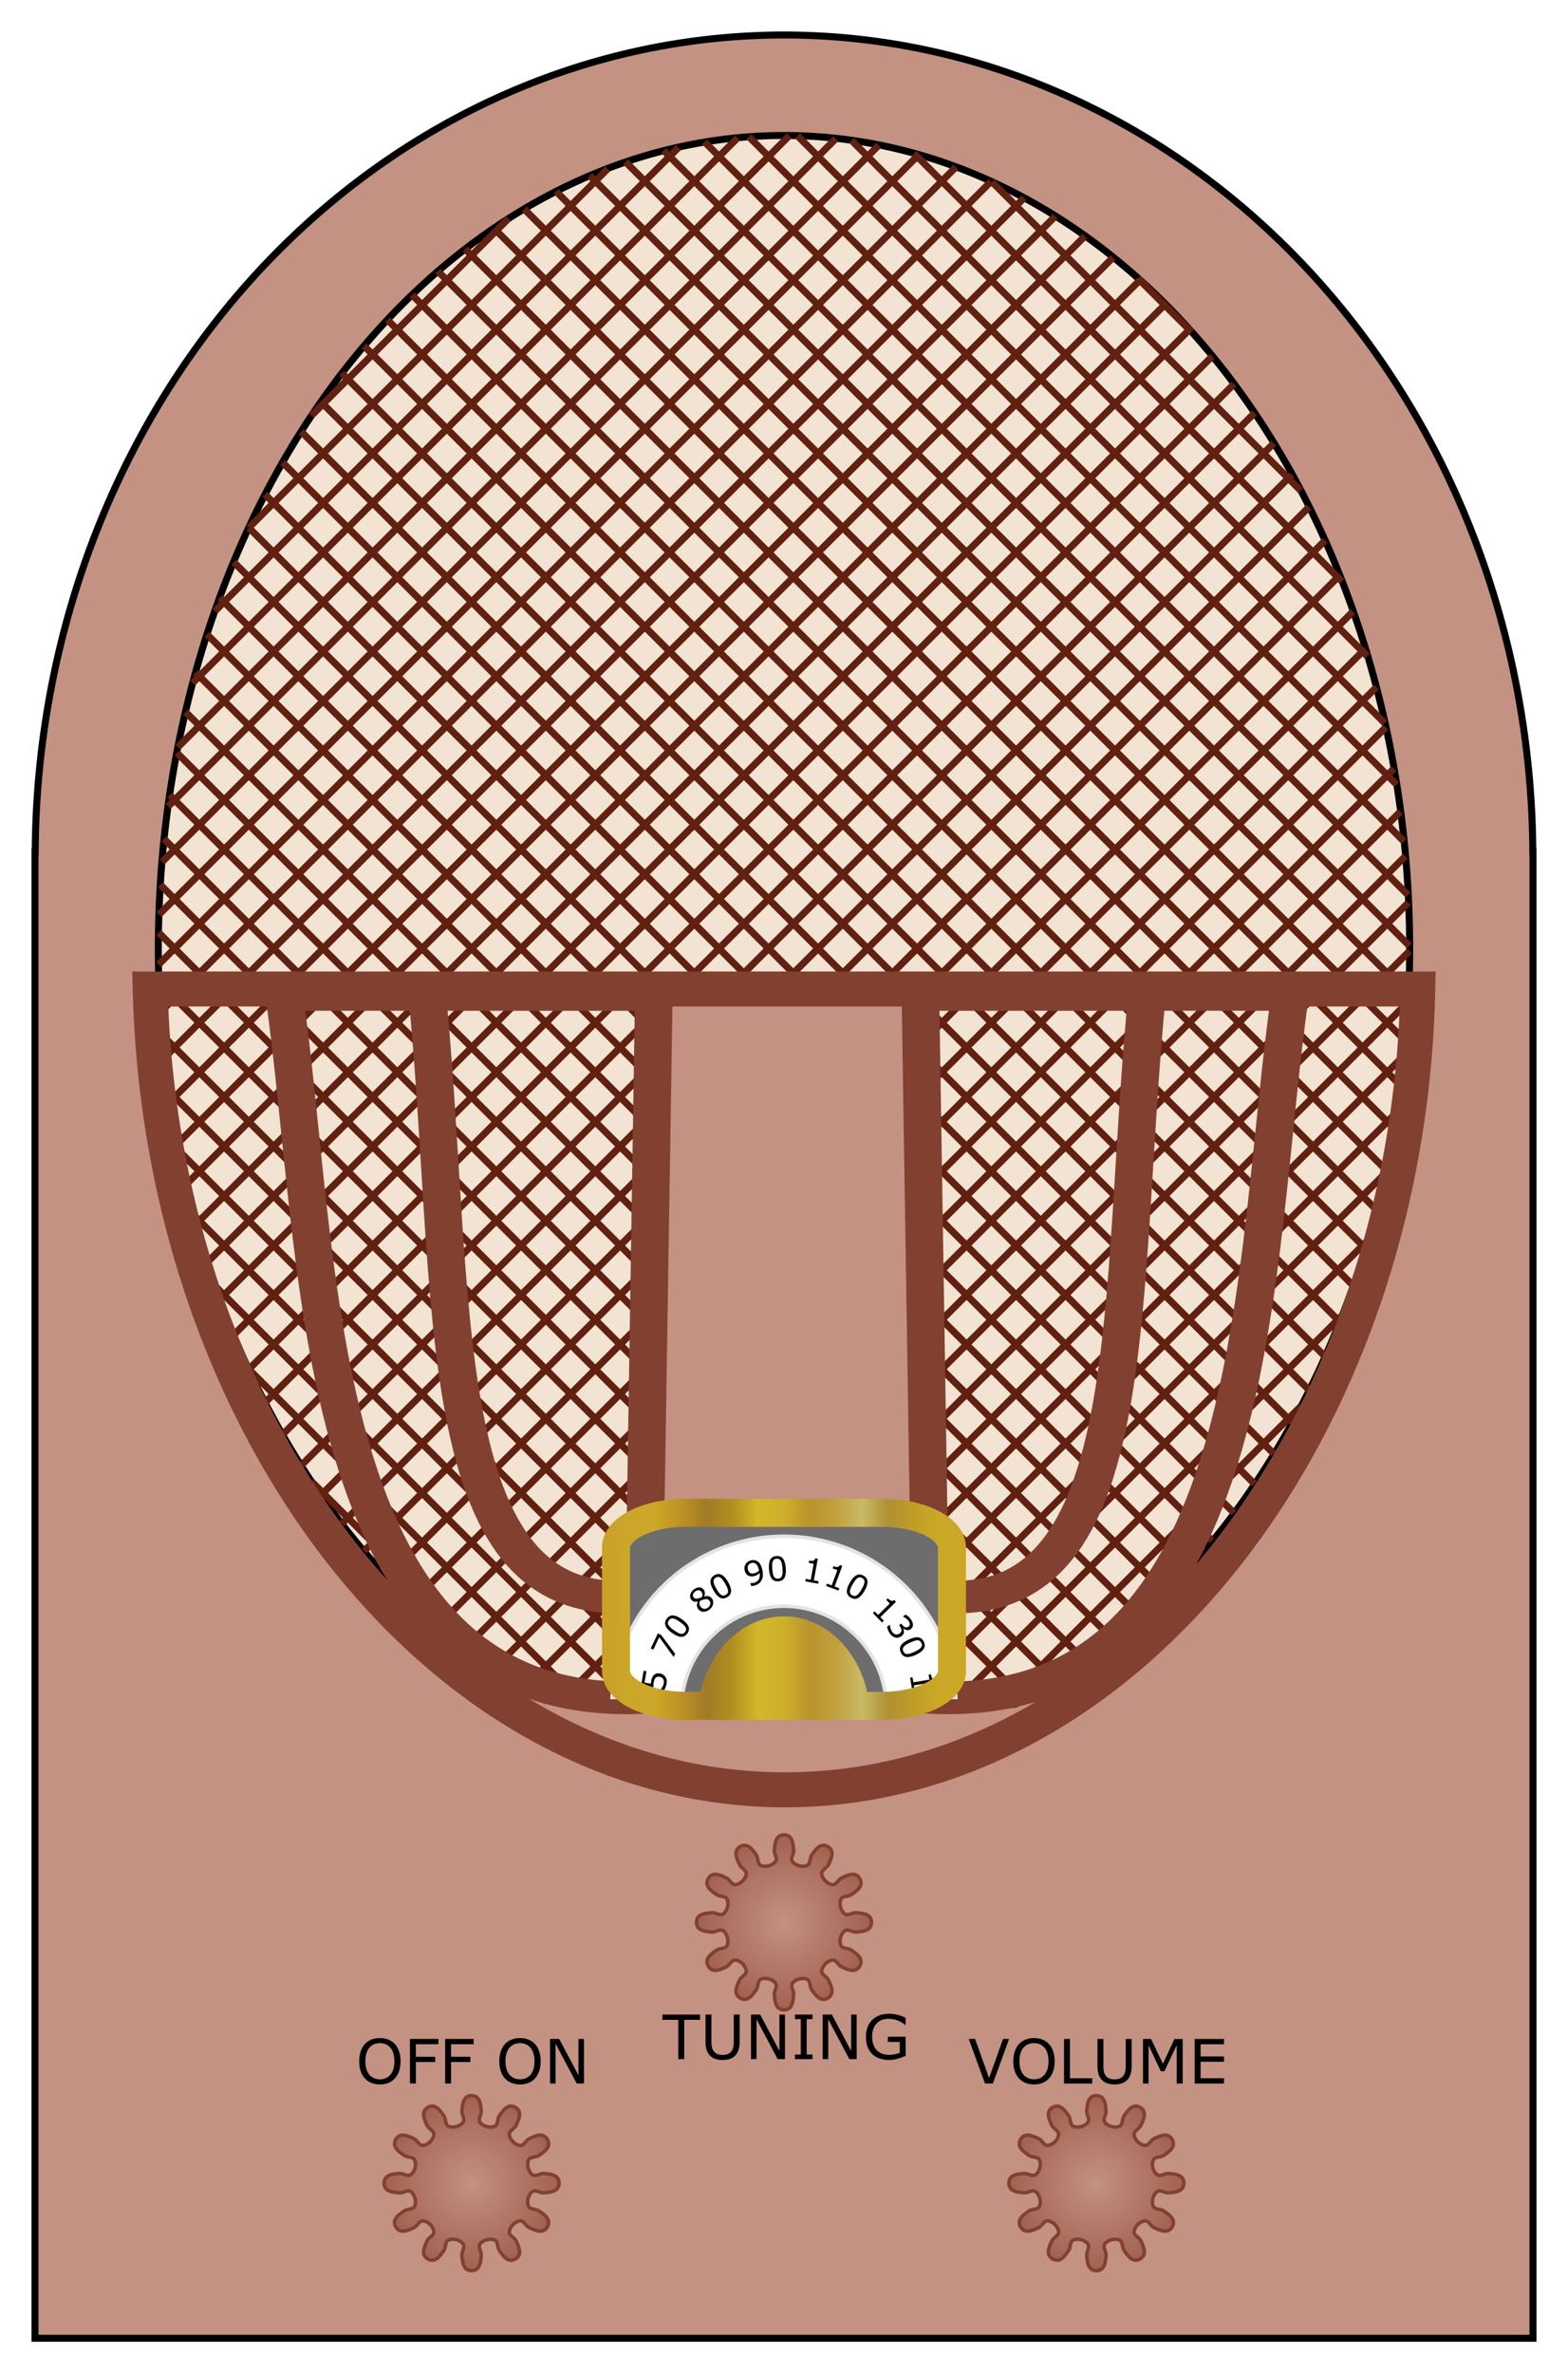 <?xml version="1.0" encoding="UTF-8"?>
<svg version="1.1" viewBox="0 0 448 678" xmlns="http://www.w3.org/2000/svg" xmlns:xlink="http://www.w3.org/1999/xlink">
<defs>
<filter id="h" x="0" y="0" width="1" height="1" color-interpolation-filters="sRGB">
<feMorphology operator="dilate" radius="19.623 1.077" result="result12"/>
<feTurbulence baseFrequency="0 0.065" radius="2.6 0.5" result="result1" seed="25"/>
<feComposite in="result12" in2="result1" operator="in"/>
<feColorMatrix result="result5" values="1 0 0 0 0.1 0 1 0 0 0.1 0 0 1 0 0.1 0 0 0 1 0 "/>
<feColorMatrix result="result8" values="1.5 0 0 0 0 0 1.5 0 0 0 0 0 1.5 0 0 0 0 0 1 0 "/>
<feMerge result="result6">
<feMergeNode in="result8"/>
</feMerge>
<feTurbulence baseFrequency="0 0.092" radius="0.7" result="result9"/>
<feComposite in="result12" in2="result9" operator="in"/>
<feColorMatrix values="1 0 0 0 0 0 1 0 0 0 0 0 1 0 0 0 0 0 1 -0.1 "/>
<feColorMatrix result="result5" values="0.8 0 0 0 0 0 0.8 0 0 0 0 0 0.8 0 0 0 0 0 1.5 0 "/>
<feMerge result="result9">
<feMergeNode in="result5"/>
<feMergeNode in="result6"/>
</feMerge>
<feTurbulence baseFrequency="0.004 0.017" numOctaves="10" result="result11" type="fractalNoise"/>
<feDisplacementMap in="result9" in2="result11" result="result10" scale="87.266"/>
<feMerge result="result7">
<feMergeNode in="SourceGraphic"/>
<feMergeNode in="result10"/>
</feMerge>
<feComposite in2="SourceAlpha" operator="in" result="result13"/>
</filter>
<filter id="f" x="0" y="0" width="1" height="1" color-interpolation-filters="sRGB">
<feTurbulence baseFrequency="1" numOctaves="3" result="result0" type="fractalNoise"/>
<feColorMatrix result="result4" type="saturate" values="0"/>
<feComposite in="SourceGraphic" in2="result4" k1="1.25" k2="0.5" k3="0.5" operator="arithmetic" result="result2"/>
<feBlend in="result2" in2="SourceGraphic" result="result5"/>
<feComposite in="result5" in2="SourceGraphic" operator="in" result="result3"/>
</filter>
<filter id="g" x="0" y="0" width="1" height="1" color-interpolation-filters="sRGB">
<feMorphology operator="dilate" radius="19.623 1.077" result="result12"/>
<feTurbulence baseFrequency="0 0.124" radius="2.6 0.5" result="result1" seed="25"/>
<feComposite in="result12" in2="result1" operator="in"/>
<feColorMatrix result="result5" values="1 0 0 0 0.1 0 1 0 0 0.1 0 0 1 0 0.1 0 0 0 1 0 "/>
<feColorMatrix result="result8" values="1.5 0 0 0 0 0 1.5 0 0 0 0 0 1.5 0 0 0 0 0 1 0 "/>
<feMerge result="result6">
<feMergeNode in="result8"/>
</feMerge>
<feTurbulence baseFrequency="0 0.092" radius="0.7" result="result9"/>
<feComposite in="result12" in2="result9" operator="in"/>
<feColorMatrix values="1 0 0 0 0 0 1 0 0 0 0 0 1 0 0 0 0 0 1 -0.1 "/>
<feColorMatrix result="result5" values="0.8 0 0 0 0 0 0.8 0 0 0 0 0 0.8 0 0 0 0 0 1.5 0 "/>
<feMerge result="result9">
<feMergeNode in="result5"/>
<feMergeNode in="result6"/>
</feMerge>
<feTurbulence baseFrequency="0.004 0.017" numOctaves="10" result="result11" type="fractalNoise"/>
<feDisplacementMap in="result9" in2="result11" result="result10" scale="87.266"/>
<feMerge result="result7">
<feMergeNode in="SourceGraphic"/>
<feMergeNode in="result10"/>
</feMerge>
<feComposite in2="SourceAlpha" operator="in" result="result13"/>
</filter>
<linearGradient id="a">
<stop stop-color="#c39282" offset="0"/>
<stop stop-color="#a26151" offset="1"/>
</linearGradient>
<radialGradient id="d" cx="0" cy="0" r="33.926" gradientTransform="matrix(.737 0 0 .737 372.05 736.36)" gradientUnits="userSpaceOnUse" xlink:href="#a"/>
<radialGradient id="b" cx="0" cy="0" r="33.926" gradientUnits="userSpaceOnUse" xlink:href="#a"/>
<radialGradient id="c" cx="0" cy="0" r="33.926" gradientTransform="matrix(.737 0 0 .737 461.3 810.86)" gradientUnits="userSpaceOnUse" xlink:href="#a"/>
<linearGradient id="e" x1="322.15" x2="426.13" y1="722.1" y2="722.1" gradientTransform="matrix(1 0 0 .553 -5e-6 374.23)" gradientUnits="userSpaceOnUse">
<stop stop-color="#c9a127" offset="0"/>
<stop stop-color="#cba629" offset=".071"/>
<stop stop-color="#cca829" offset=".143"/>
<stop stop-color="#be9324" offset=".214"/>
<stop stop-color="#a17b26" offset=".286"/>
<stop stop-color="#b08f1f" offset=".357"/>
<stop stop-color="#d2b828" offset=".429"/>
<stop stop-color="#cfae2c" offset=".5"/>
<stop stop-color="#ba942b" offset=".571"/>
<stop stop-color="#c0a03e" offset=".643"/>
<stop stop-color="#caba65" offset=".714"/>
<stop stop-color="#b09033" offset=".786"/>
<stop stop-color="#bf9e27" offset=".857"/>
<stop stop-color="#cba927" offset=".929"/>
<stop stop-color="#cca627" offset="1"/>
</linearGradient>
</defs>
<g transform="translate(-148.05 -187.18)">
<path transform="matrix(0 -1 1 0 -280.53 900.32)" d="m703.14 652.58a234.79 214 0 0 0-233.38-213.94v-0.064h-1.405-423.21v428h423.21 1.405v-0.045a234.79 214 0 0 0 233.38-213.96z" fill="#c39282" filter="url(#h)" stroke="#000" stroke-width="2"/>
<path d="m550.81 458.18a178.76 232.29 0 0 1-178.76 232.29 178.76 232.29 0 0 1-178.76-232.29 178.76 232.29 0 0 1 178.76-232.29 178.76 232.29 0 0 1 178.76 232.29z" fill="#f3e3d3" filter="url(#f)" stroke="#000" stroke-width="2"/>
<path d="m293.34 249.6-56.334 56.334m-17.86 32.003 102.53-102.53m20.223-6.08-132.43 132.43m-6.407 20.55 155.72-155.72m14.772-0.63-174.68 174.68m-2.795 16.937 190.78-190.78m12.249 1.893-204.76 204.76m-0.859 15.001 217-217m10.651 3.491-227.78 227.78m0.489 13.653 237.32-237.32m9.479 4.663-245.76 245.76m1.612 12.53 253.06-253.06m8.433 5.709-259.41 259.41m2.487 11.655 264.96-264.96m7.667 6.476-269.76 269.76m3.215 10.927 273.86-273.86m6.836 7.306-277.03 277.03m4.008 10.134 279.55-279.55m6.218 7.925-281.45 281.45m4.614 9.528 282.75-282.75m5.473 8.669-283.2 283.2m5.35 8.792 283.03-283.03m4.89 9.252-282.28 282.28m5.935 8.207 280.92-280.92m4.145 9.997-278.7 278.7m6.699 7.443 275.84-275.84m3.511 10.632-272.33 272.33m7.352 6.79 268.15-268.15m2.693 11.449-263.02 263.02m8.235 5.907 257.08-257.08m1.87 12.272-250.3 250.3m9.104 5.038 242.6-242.6m0.897 13.245-233.88 233.88m10.209 3.933 223.99-223.99m-0.371 14.514-212.73 212.73m11.697 2.445 199.87-199.87m-2.133 16.275-185.06 185.06m13.886 0.256 167.8-167.8m-4.96 19.102-147.39 147.39m17.838-3.696 122.28-122.28m-11.772 25.914-88.212 88.212m41.672-27.53 15.362-15.362m-251.5-23.824 56.334 56.334m28.333 14.191-102.53-102.53m-9.681-23.823 132.43 132.43m16.878 2.736-155.72-155.72m-4.192-18.334 174.68 174.68m13.305-0.837-190.78-190.78m-1.73-15.872 204.76 204.76m11.381-2.761-217-217m-0.133-14.275 227.78 227.78m10.025-4.118-237.32-237.32m1.036-13.107 245.76 245.76m8.914-5.228-253.06-253.06m2.081-12.061 259.41 259.41m8.034-6.108-264.96-264.96m2.863-11.279 269.76 269.76m7.312-6.83-273.86-273.86m3.664-10.478 277.03 277.03m6.522-7.62-279.55-279.55m4.315-9.827 281.45 281.45m5.909-8.233-282.75-282.75m5.019-9.123 283.2 283.2m5.182-8.96-283.03-283.03m5.642-8.501 282.28 282.28m4.575-9.568-280.92-280.92m6.363-7.779 278.7 278.7m3.834-10.308-275.84-275.84m7.019-7.123 272.33 272.33m3.171-10.971-268.15-268.15m7.818-6.324 263.02 263.02m2.289-11.853-257.08-257.08m8.646-5.496 250.3 250.3m1.41-12.732-242.6-242.6m9.62-4.522 233.88 233.88m0.317-13.825-223.99-223.99m10.891-3.252 212.73 212.73m-1.164-15.306-199.87-199.87m12.672-1.47 185.06 185.06m-3.375-17.517-167.8-167.8m15.449 1.307 147.39 147.39m-7.274-21.416-122.28-122.28m22.297 8.155 88.212 88.212m-31.179-45.321-15.362-15.362" fill="none" stroke="#612010" stroke-width="2"/>
<path transform="matrix(0 -1.029 1.029 0 -364.25 611.32)" d="m-79.484 702.53c0.922-7.348 3.616-19.65 5.913-27 2.266-7.253 12.367-29.877 13.039-29.205 0.153 0.153-0.36 3.862-1.14 8.242-0.78 4.38-1.434 12.126-1.454 17.213l-0.035 9.25 4.25 0.023c2.337 0.013 42.5 0.678 89.25 1.479s90.287 1.465 96.75 1.477l11.75 0.021v32.928 32.928l-5.25 0.534c-2.888 0.294-45.075 1.013-93.75 1.599-48.675 0.585-91.825 1.322-95.89 1.636l-7.39 0.572 0.62 12.652c0.341 6.958 0.919 13.956 1.285 15.55 2.43 10.596-9.001-13.722-13.114-27.899-4.501-15.513-6.592-38.001-4.835-52z" fill="#c39282" filter="url(#g)"/>
<g transform="translate(-638.09 -132.52)">
<g transform="translate(-199.97 34.338)">
<g transform="translate(0 -.455)" fill="none" stroke="#824130" stroke-width="10.744">
<g transform="matrix(1 0 0 .866 1194.9 -19.44)">
<path d="m-25.147 912.49c-96.043 4.928-91.404-144.84-102.49-231.94l105.65 0.011z"/>
<path d="m-86.855 679.07c8.685 100.51 0.276 204.96 58.577 200.11"/>
</g>
<g transform="matrix(-1 0 0 .866 1227.1 -19.44)">
<path d="m-25.147 912.49c-96.043 4.928-91.404-144.84-102.49-231.94l105.65 0.011z"/>
<path d="m-86.855 679.07c8.685 100.51 0.276 204.96 58.577 200.11"/>
</g>
</g>
</g>
<path d="m1010.4 831.01c-98.369-1e-5 -178.25-103.28-181.35-228.78l362.17 4.2e-4c-2.564 125.51-82.449 228.78-180.82 228.78z" fill="none" stroke="#824130" stroke-width="10"/>
</g>
<path d="m389.48 733.98c0.889 0.601 2.128-0.497 3.195-0.386 1.388 0.145 3.15 0.215 3.962 1.349 0.549 0.767 0.549 2.062 0 2.829-0.812 1.135-2.575 1.204-3.962 1.349-1.067 0.111-2.306-0.987-3.195-0.386-1.223 0.827-1.792 2.951-1.147 4.279 0.469 0.965 2.092 0.633 2.96 1.263 1.129 0.819 2.621 1.761 2.757 3.15 0.092 0.939-0.556 2.06-1.415 2.45-1.271 0.576-2.832-0.244-4.106-0.813-0.98-0.437-1.504-2.008-2.574-1.932-1.473 0.104-3.028 1.659-3.132 3.132-0.076 1.07 1.495 1.594 1.932 2.574 0.568 1.274 1.389 2.836 0.813 4.106-0.39 0.859-1.512 1.506-2.45 1.415-1.389-0.136-2.33-1.628-3.15-2.757-0.63-0.868-0.298-2.491-1.263-2.96-1.328-0.646-3.452-0.077-4.279 1.147-0.601 0.889 0.497 2.128 0.386 3.195-0.145 1.388-0.215 3.15-1.349 3.962-0.767 0.549-2.062 0.549-2.829 0-1.135-0.812-1.204-2.575-1.349-3.962-0.111-1.067 0.987-2.306 0.386-3.195-0.827-1.223-2.951-1.792-4.279-1.147-0.965 0.469-0.633 2.092-1.263 2.96-0.819 1.129-1.761 2.621-3.15 2.757-0.939 0.092-2.06-0.556-2.45-1.415-0.576-1.271 0.244-2.832 0.813-4.106 0.437-0.98 2.008-1.504 1.932-2.574-0.104-1.473-1.659-3.028-3.132-3.132-1.07-0.076-1.594 1.495-2.574 1.932-1.274 0.568-2.836 1.389-4.106 0.813-0.859-0.39-1.506-1.512-1.415-2.45 0.136-1.389 1.628-2.33 2.757-3.15 0.868-0.63 2.491-0.298 2.96-1.263 0.646-1.328 0.077-3.452-1.147-4.279-0.889-0.601-2.128 0.497-3.195 0.386-1.388-0.145-3.15-0.215-3.962-1.349-0.549-0.767-0.549-2.062 0-2.829 0.812-1.135 2.575-1.204 3.962-1.349 1.067-0.111 2.306 0.987 3.195 0.386 1.223-0.827 1.792-2.951 1.147-4.279-0.469-0.965-2.092-0.633-2.96-1.263-1.129-0.819-2.621-1.761-2.757-3.15-0.092-0.939 0.556-2.06 1.415-2.45 1.271-0.576 2.832 0.244 4.106 0.813 0.98 0.437 1.504 2.008 2.574 1.932 1.473-0.104 3.028-1.659 3.132-3.132 0.076-1.07-1.495-1.594-1.932-2.574-0.568-1.274-1.389-2.836-0.813-4.106 0.39-0.859 1.512-1.506 2.45-1.415 1.389 0.136 2.33 1.628 3.15 2.757 0.63 0.868 0.298 2.491 1.263 2.96 1.328 0.646 3.452 0.077 4.279-1.147 0.601-0.889-0.497-2.128-0.386-3.195 0.145-1.388 0.215-3.15 1.349-3.962 0.767-0.549 2.062-0.549 2.829 0 1.135 0.812 1.204 2.575 1.349 3.962 0.111 1.067-0.987 2.306-0.386 3.195 0.827 1.223 2.951 1.792 4.279 1.147 0.965-0.469 0.633-2.092 1.263-2.96 0.819-1.129 1.761-2.621 3.15-2.757 0.939-0.092 2.06 0.556 2.45 1.415 0.576 1.271-0.244 2.832-0.813 4.106-0.437 0.98-2.008 1.504-1.932 2.574 0.104 1.473 1.659 3.028 3.132 3.132 1.07 0.076 1.594-1.495 2.574-1.932 1.274-0.568 2.836-1.389 4.106-0.813 0.859 0.39 1.506 1.512 1.415 2.45-0.136 1.389-1.628 2.33-2.757 3.15-0.868 0.63-2.491 0.298-2.96 1.263-0.646 1.328-0.077 3.452 1.147 4.279z" fill="url(#d)" stroke="#824130"/>
<g transform="matrix(.737 0 0 .737 282.79 810.86)" fill="url(#b)" stroke="#824130" stroke-width="1.357">
<path d="m23.654-3.226c1.206 0.815 2.888-0.675 4.336-0.524 1.883 0.196 4.275 0.291 5.377 1.831 0.745 1.04 0.745 2.799 0 3.839-1.102 1.54-3.494 1.634-5.377 1.831-1.448 0.151-3.13-1.339-4.336-0.524-1.66 1.122-2.433 4.005-1.556 5.806 0.637 1.309 2.839 0.859 4.017 1.714 1.533 1.112 3.557 2.39 3.741 4.274 0.125 1.274-0.754 2.796-1.919 3.325-1.724 0.782-3.843-0.332-5.572-1.103-1.329-0.593-2.041-2.725-3.493-2.622-1.999 0.142-4.109 2.252-4.251 4.251-0.103 1.452 2.029 2.163 2.622 3.493 0.771 1.729 1.885 3.848 1.103 5.572-0.529 1.165-2.051 2.044-3.325 1.919-1.884-0.185-3.162-2.209-4.274-3.741-0.855-1.178-0.405-3.38-1.714-4.017-1.802-0.877-4.684-0.104-5.806 1.556-0.815 1.206 0.675 2.888 0.524 4.336-0.196 1.883-0.291 4.275-1.831 5.377-1.04 0.745-2.799 0.745-3.839 0-1.54-1.102-1.634-3.494-1.831-5.377-0.151-1.448 1.339-3.13 0.524-4.336-1.122-1.66-4.005-2.433-5.806-1.556-1.309 0.637-0.859 2.839-1.714 4.017-1.112 1.533-2.39 3.557-4.274 3.741-1.274 0.125-2.796-0.754-3.325-1.919-0.782-1.724 0.332-3.843 1.103-5.572 0.593-1.329 2.725-2.041 2.622-3.493-0.142-1.999-2.252-4.109-4.251-4.251-1.452-0.103-2.163 2.029-3.493 2.622-1.729 0.771-3.848 1.885-5.572 1.103-1.165-0.529-2.044-2.051-1.919-3.325 0.185-1.884 2.209-3.162 3.741-4.274 1.178-0.855 3.38-0.405 4.017-1.714 0.877-1.802 0.104-4.684-1.556-5.806-1.206-0.815-2.888 0.675-4.336 0.524-1.883-0.196-4.275-0.291-5.377-1.831-0.745-1.04-0.745-2.799 0-3.839 1.102-1.54 3.494-1.634 5.377-1.831 1.448-0.151 3.13 1.339 4.336 0.524 1.66-1.122 2.433-4.005 1.556-5.806-0.637-1.309-2.839-0.859-4.017-1.714-1.533-1.112-3.557-2.39-3.741-4.274-0.125-1.274 0.754-2.796 1.919-3.325 1.724-0.782 3.843 0.332 5.572 1.103 1.329 0.593 2.041 2.725 3.493 2.622 1.999-0.142 4.109-2.252 4.251-4.251 0.103-1.452-2.029-2.163-2.622-3.493-0.771-1.729-1.885-3.848-1.103-5.572 0.529-1.165 2.051-2.044 3.325-1.919 1.884 0.185 3.162 2.209 4.274 3.741 0.855 1.178 0.405 3.38 1.714 4.017 1.802 0.877 4.684 0.104 5.806-1.556 0.815-1.206-0.675-2.888-0.524-4.336 0.196-1.883 0.291-4.275 1.831-5.377 1.04-0.745 2.799-0.745 3.839 0 1.54 1.102 1.634 3.494 1.831 5.377 0.151 1.448-1.339 3.13-0.524 4.336 1.122 1.66 4.005 2.433 5.806 1.556 1.309-0.637 0.859-2.839 1.714-4.017 1.112-1.533 2.39-3.557 4.274-3.741 1.274-0.125 2.796 0.754 3.325 1.919 0.782 1.724-0.332 3.843-1.103 5.572-0.593 1.329-2.725 2.041-2.622 3.493 0.142 1.999 2.252 4.109 4.251 4.251 1.452 0.103 2.163-2.029 3.493-2.622 1.729-0.771 3.848-1.885 5.572-1.103 1.165 0.529 2.044 2.051 1.919 3.325-0.185 1.884-2.209 3.162-3.741 4.274-1.178 0.855-3.38 0.405-4.017 1.714-0.877 1.802-0.104 4.684 1.556 5.806z" fill="url(#b)" stroke="#824130" stroke-width="1.357"/>
</g>
<path d="m478.73 808.48c0.889 0.601 2.128-0.497 3.195-0.386 1.388 0.145 3.15 0.215 3.962 1.349 0.549 0.767 0.549 2.062 0 2.829-0.812 1.135-2.575 1.204-3.962 1.349-1.067 0.111-2.306-0.987-3.195-0.386-1.223 0.827-1.792 2.951-1.147 4.279 0.469 0.965 2.092 0.633 2.96 1.263 1.129 0.819 2.621 1.761 2.757 3.15 0.092 0.939-0.556 2.06-1.415 2.45-1.271 0.576-2.832-0.244-4.106-0.813-0.98-0.437-1.504-2.008-2.574-1.932-1.473 0.104-3.028 1.659-3.132 3.132-0.076 1.07 1.495 1.594 1.932 2.574 0.568 1.274 1.389 2.836 0.813 4.106-0.39 0.859-1.512 1.506-2.45 1.415-1.389-0.136-2.33-1.628-3.15-2.757-0.63-0.868-0.298-2.491-1.263-2.96-1.328-0.646-3.452-0.077-4.279 1.147-0.601 0.889 0.497 2.128 0.386 3.195-0.145 1.388-0.215 3.15-1.349 3.962-0.767 0.549-2.062 0.549-2.829 0-1.135-0.812-1.204-2.575-1.349-3.962-0.111-1.067 0.987-2.306 0.386-3.195-0.827-1.223-2.951-1.792-4.279-1.147-0.965 0.469-0.633 2.092-1.263 2.96-0.819 1.129-1.761 2.621-3.15 2.757-0.939 0.092-2.06-0.556-2.45-1.415-0.576-1.271 0.244-2.832 0.813-4.106 0.437-0.98 2.008-1.504 1.932-2.574-0.104-1.473-1.659-3.028-3.132-3.132-1.07-0.076-1.594 1.495-2.574 1.932-1.274 0.568-2.836 1.389-4.106 0.813-0.859-0.39-1.506-1.512-1.415-2.45 0.136-1.389 1.628-2.33 2.757-3.15 0.868-0.63 2.491-0.298 2.96-1.263 0.646-1.328 0.077-3.452-1.147-4.279-0.889-0.601-2.128 0.497-3.195 0.386-1.388-0.145-3.15-0.215-3.962-1.349-0.549-0.767-0.549-2.062 0-2.829 0.812-1.135 2.575-1.204 3.962-1.349 1.067-0.111 2.306 0.987 3.195 0.386 1.223-0.827 1.792-2.951 1.147-4.279-0.469-0.965-2.092-0.633-2.96-1.263-1.129-0.819-2.621-1.761-2.757-3.15-0.092-0.939 0.556-2.06 1.415-2.45 1.271-0.576 2.832 0.244 4.106 0.813 0.98 0.437 1.504 2.008 2.574 1.932 1.473-0.104 3.028-1.659 3.132-3.132 0.076-1.07-1.495-1.594-1.932-2.574-0.568-1.274-1.389-2.836-0.813-4.106 0.39-0.859 1.512-1.506 2.45-1.415 1.389 0.136 2.33 1.628 3.15 2.757 0.63 0.868 0.298 2.491 1.263 2.96 1.328 0.646 3.452 0.077 4.279-1.147 0.601-0.889-0.497-2.128-0.386-3.195 0.145-1.388 0.215-3.15 1.349-3.962 0.767-0.549 2.062-0.549 2.829 0 1.135 0.812 1.204 2.575 1.349 3.962 0.111 1.067-0.987 2.306-0.386 3.195 0.827 1.223 2.951 1.792 4.279 1.147 0.965-0.469 0.633-2.092 1.263-2.96 0.819-1.129 1.761-2.621 3.15-2.757 0.939-0.092 2.06 0.556 2.45 1.415 0.576 1.271-0.244 2.832-0.813 4.106-0.437 0.98-2.008 1.504-1.932 2.574 0.104 1.473 1.659 3.028 3.132 3.132 1.07 0.076 1.594-1.495 2.574-1.932 1.274-0.568 2.836-1.389 4.106-0.813 0.859 0.39 1.506 1.512 1.415 2.45-0.136 1.389-1.628 2.33-2.757 3.15-0.868 0.63-2.491 0.298-2.96 1.263-0.646 1.328-0.077 3.452 1.147 4.279z" fill="url(#c)" stroke="#824130"/>
<g transform="translate(-2.095 -126.4)">
<rect x="326.15" y="747.05" width="95.985" height="55.145" rx="20" ry="10" fill="#6d6d6d"/>
<g transform="translate(38.123 290.16)">
<path d="m336.04 462.29a49.25 49.25 0 0 0-49.137 46.057h20.074a29.25 29.25 0 0 1 29.062-26.057 29.25 29.25 0 0 1 29.041 26.057h20.049a49.25 49.25 0 0 0-49.09-46.057z" fill="#fff" stroke="#e3e3e3"/>
<g transform="matrix(.999 -.044 .044 .999 -21.456 14.875)">
<path d="m300.34 500.34q0.474 0.105 0.869 0.375 0.395 0.269 0.624 0.636 0.246 0.399 0.318 0.893 0.068 0.489-0.064 1.086-0.124 0.556-0.356 1.045-0.228 0.49-0.471 0.809l-0.962-0.214 0.014-0.064q0.32-0.321 0.6-0.785 0.276-0.465 0.383-0.948 0.072-0.324 0.048-0.645-0.023-0.326-0.199-0.613-0.151-0.244-0.403-0.405-0.25-0.166-0.61-0.246-0.351-0.078-0.62-9e-3 -0.268 0.065-0.461 0.247-0.226 0.199-0.37 0.525-0.148 0.321-0.241 0.741-0.089 0.401-0.117 0.787-0.027 0.381-0.032 0.663l-3.497-0.777 0.907-4.085 0.798 0.177-0.712 3.205 1.805 0.401q0.025-0.2 0.062-0.407 0.036-0.207 0.07-0.358 0.123-0.552 0.31-0.945 0.183-0.395 0.497-0.688 0.332-0.309 0.773-0.421 0.441-0.112 1.038 0.02z"/>
<path d="m301.15 489.36 3.755 5.546-0.467 0.883-3.859-5.828-1.851 3.501-0.722-0.382 2.224-4.207 0.921 0.487z"/>
<path d="m307.25 485.13q1.482 1.145 1.817 2.147 0.334 0.996-0.419 1.971-0.765 0.99-1.821 0.906-1.053-0.088-2.509-1.213-1.467-1.133-1.809-2.135-0.345-1.004 0.411-1.984 0.765-0.99 1.829-0.894 1.064 0.09 2.501 1.2zm0.927 2.268q-0.199-0.361-0.568-0.716-0.369-0.362-0.939-0.802-0.562-0.434-1.013-0.706-0.448-0.275-0.839-0.365-0.384-0.09-0.703 0.024-0.315 0.11-0.587 0.461-0.268 0.347-0.301 0.688-0.03 0.337 0.159 0.695 0.176 0.337 0.579 0.725 0.406 0.384 0.93 0.789 0.577 0.445 0.996 0.704 0.419 0.259 0.829 0.363 0.382 0.101 0.705-4e-3 0.326-0.108 0.611-0.478 0.268-0.347 0.301-0.688 0.033-0.34-0.162-0.692z"/>
<path d="m316.03 479.5q0.544 0.718 0.343 1.621-0.197 0.899-1.046 1.542-0.901 0.682-1.789 0.623-0.885-0.062-1.435-0.788-0.35-0.462-0.364-1.037-0.017-0.579 0.305-1.168l-0.017-0.022q-0.627 0.1-1.057-0.019-0.426-0.122-0.748-0.547-0.474-0.625-0.276-1.431 0.198-0.806 0.991-1.407 0.83-0.629 1.627-0.605 0.797 0.023 1.262 0.638 0.285 0.376 0.327 0.918 0.039 0.539-0.26 1.087l0.017 0.022q0.69-0.171 1.214-0.052 0.524 0.119 0.907 0.625zm-2.932-2.038q-0.302-0.398-0.788-0.399-0.486-7e-3 -0.962 0.354-0.469 0.355-0.601 0.807-0.129 0.449 0.159 0.829 0.203 0.268 0.501 0.353 0.299 0.078 0.72-4.8e-4 0.188-0.037 0.527-0.124 0.342-0.089 0.642-0.205 0.182-0.525 0.124-0.896-0.059-0.371-0.321-0.718zm2.219 2.69q-0.259-0.342-0.567-0.432-0.307-0.096-0.904 0.029-0.237 0.051-0.499 0.138-0.262 0.087-0.704 0.223-0.197 0.436-0.165 0.904 0.036 0.465 0.335 0.86 0.381 0.503 0.975 0.568 0.594 0.065 1.127-0.338 0.543-0.412 0.656-0.936 0.116-0.527-0.253-1.015z"/>
<path d="m320.92 475.09q0.859 1.664 0.74 2.714-0.118 1.044-1.213 1.61-1.112 0.574-2.034 0.052-0.918-0.525-1.762-2.159-0.851-1.647-0.737-2.699 0.111-1.056 1.211-1.624 1.112-0.574 2.036-0.037 0.926 0.531 1.76 2.145zm-0.118 2.447q-0.028-0.411-0.212-0.889-0.182-0.484-0.512-1.123-0.326-0.631-0.62-1.067-0.29-0.439-0.606-0.685-0.31-0.244-0.647-0.276-0.333-0.033-0.727 0.17-0.39 0.201-0.564 0.496-0.17 0.293-0.15 0.697 0.018 0.38 0.219 0.901 0.205 0.519 0.51 1.109 0.334 0.647 0.605 1.059 0.271 0.412 0.598 0.679 0.304 0.253 0.641 0.294 0.341 0.039 0.756-0.175 0.39-0.201 0.564-0.496 0.174-0.295 0.145-0.695z"/>
<path d="m330.8 471.81q0.189 0.891 0.137 1.661-0.047 0.769-0.35 1.368-0.305 0.609-0.871 1.025t-1.411 0.595q-0.238 0.05-0.454 0.068-0.215 0.022-0.391 2e-3l-0.185-0.873 0.046-0.01q0.147 0.04 0.403 0.053 0.255 8e-3 0.552-0.055 1.01-0.214 1.453-0.938 0.447-0.73 0.312-1.813-0.371 0.346-0.722 0.535-0.351 0.189-0.794 0.283-0.42 0.089-0.78 0.08-0.355-0.011-0.748-0.175-0.461-0.193-0.758-0.579-0.292-0.387-0.419-0.985-0.221-1.042 0.326-1.84t1.534-1.008q0.493-0.105 0.947-0.038 0.452 0.062 0.832 0.301 0.469 0.297 0.806 0.851 0.336 0.549 0.537 1.495zm-0.964-9.6e-4q-0.15-0.708-0.387-1.107-0.237-0.398-0.543-0.582-0.258-0.16-0.523-0.195-0.266-0.039-0.554 0.022-0.658 0.14-0.954 0.632-0.292 0.492-0.134 1.236 0.092 0.434 0.273 0.682 0.181 0.248 0.517 0.392 0.236 0.098 0.493 0.096 0.256-7e-3 0.558-0.071 0.356-0.076 0.701-0.249 0.345-0.173 0.626-0.424-0.016-0.097-0.031-0.189-0.011-0.098-0.042-0.244z"/>
<path d="m337.56 471.8q0.071 1.871-0.484 2.771-0.55 0.895-1.782 0.942-1.251 0.047-1.863-0.817-0.608-0.865-0.677-2.703-0.07-1.853 0.48-2.757 0.55-0.909 1.786-0.956 1.251-0.047 1.859 0.831 0.613 0.874 0.681 2.689zm-1.147 2.165q0.149-0.384 0.186-0.895 0.041-0.516 0.014-1.234-0.027-0.709-0.107-1.23-0.076-0.521-0.258-0.878-0.177-0.353-0.469-0.524-0.287-0.171-0.73-0.155-0.439 0.017-0.721 0.21-0.278 0.193-0.432 0.568-0.146 0.351-0.185 0.909-0.035 0.557-0.01 1.22 0.028 0.728 0.098 1.216 0.07 0.488 0.253 0.869 0.168 0.358 0.455 0.539 0.292 0.181 0.759 0.163 0.439-0.017 0.721-0.21 0.282-0.193 0.427-0.568z"/>
<path d="m346.63 476.71-3.667-0.847 0.16-0.692 1.411 0.326 1.049-4.541-1.411-0.326 0.143-0.619q0.287 0.066 0.625 0.096 0.339 0.026 0.529-0.026 0.236-0.065 0.394-0.211 0.164-0.149 0.25-0.441l0.705 0.163-1.41 6.106 1.383 0.319-0.16 0.692z"/>
<path d="m352.31 478.91-3.467-1.464 0.276-0.654 1.334 0.563 1.813-4.293-1.334-0.563 0.247-0.585q0.271 0.114 0.599 0.202 0.33 0.084 0.525 0.065 0.243-0.024 0.424-0.14 0.187-0.119 0.322-0.391l0.667 0.282-2.438 5.773 1.308 0.552-0.276 0.654z"/>
<path d="m359.74 479.34q-1.013 1.575-1.983 1.995-0.963 0.419-2-0.248-1.053-0.677-1.06-1.736-3e-3 -1.057 0.992-2.604 1.003-1.559 1.971-1.986 0.971-0.43 2.012 0.239 1.053 0.677 1.048 1.746 2e-3 1.067-0.981 2.595zm-2.18 1.119q0.342-0.23 0.665-0.627 0.329-0.399 0.718-1.004 0.384-0.597 0.616-1.07 0.236-0.47 0.291-0.867 0.057-0.391-0.084-0.698-0.137-0.305-0.51-0.545-0.369-0.237-0.711-0.241-0.338-9.6e-4 -0.679 0.218-0.32 0.205-0.672 0.639-0.348 0.437-0.706 0.995-0.394 0.613-0.616 1.053-0.222 0.44-0.29 0.857-0.067 0.39 0.065 0.702 0.136 0.315 0.529 0.568 0.369 0.237 0.711 0.241 0.342 3e-3 0.675-0.221z"/>
<path d="m364.37 488.57-2.522-2.794 0.527-0.476 0.97 1.075 3.46-3.122-0.97-1.075 0.471-0.426q0.197 0.218 0.457 0.437 0.263 0.215 0.449 0.281 0.231 0.081 0.444 0.052 0.22-0.028 0.458-0.218l0.485 0.537-4.652 4.199 0.951 1.054-0.527 0.476z"/>
<path d="m370.48 491.65q-0.05 0.297-0.229 0.581-0.179 0.284-0.586 0.541-0.403 0.254-0.831 0.32-0.428 0.066-0.844-0.042-0.463-0.122-0.852-0.44-0.382-0.316-0.684-0.794-0.309-0.49-0.49-1.038-0.185-0.546-0.239-0.937l0.825-0.521 0.037 0.059q-9e-3 0.475 0.132 1.022 0.141 0.546 0.407 0.969 0.157 0.249 0.417 0.477 0.26 0.228 0.532 0.299 0.288 0.072 0.553 0.027 0.267-0.041 0.586-0.243 0.316-0.199 0.456-0.432 0.147-0.231 0.153-0.483 0.01-0.255-0.106-0.535-0.112-0.283-0.297-0.575l-0.224-0.355 0.655-0.414 0.175 0.276q0.379 0.6 0.852 0.798 0.48 0.2 0.961-0.104 0.213-0.135 0.314-0.325 0.105-0.193 0.105-0.42-5e-3 -0.235-0.087-0.453-0.083-0.218-0.237-0.463-0.237-0.375-0.638-0.713-0.401-0.338-0.883-0.558l-0.025-0.04 0.825-0.521q0.315 0.193 0.724 0.587 0.415 0.395 0.692 0.833 0.272 0.43 0.4 0.808 0.128 0.378 0.121 0.752-0.01 0.404-0.186 0.72-0.176 0.316-0.536 0.543-0.49 0.309-1.076 0.194-0.58-0.114-0.972-0.524l-0.055 0.035q0.088 0.209 0.14 0.519 0.056 0.307 0.013 0.572z"/>
<path d="m373.62 498.22q-1.731 0.714-2.767 0.505-1.03-0.207-1.5-1.346-0.477-1.157 0.122-2.031 0.601-0.869 2.302-1.571 1.714-0.707 2.752-0.504 1.043 0.201 1.515 1.345 0.477 1.157-0.137 2.032-0.608 0.877-2.287 1.57zm-2.428-0.327q0.412 7e-3 0.904-0.135 0.498-0.14 1.163-0.414 0.656-0.271 1.117-0.526 0.462-0.251 0.735-0.546 0.27-0.288 0.33-0.621 0.061-0.328-0.108-0.739-0.167-0.406-0.446-0.604-0.277-0.194-0.682-0.209-0.38-0.015-0.917 0.141-0.535 0.16-1.148 0.413-0.673 0.278-1.107 0.512-0.434 0.234-0.728 0.538-0.278 0.281-0.348 0.613-0.068 0.336 0.11 0.768 0.167 0.406 0.446 0.604 0.279 0.198 0.68 0.204z"/>
<path d="m372.13 508.43-0.464-3.735 0.704-0.087 0.179 1.437 4.625-0.575-0.179-1.437 0.63-0.078q0.036 0.292 0.124 0.62 0.092 0.327 0.206 0.487 0.142 0.199 0.333 0.297 0.196 0.103 0.5 0.084l0.089 0.718-6.219 0.773 0.175 1.409-0.704 0.087z"/>
</g>
</g>
<path d="m346.15 741.76c-6.077 0-11.597 1.171-15.943 3.344-4.346 2.173-8.057 5.739-8.057 10.656v35.145c0 4.917 3.711 8.481 8.057 10.654 4.346 2.173 9.867 3.346 15.943 3.346h55.984c6.077 0 11.597-1.173 15.943-3.346 4.346-2.173 8.057-5.737 8.057-10.654v-35.145c0-4.917-3.711-8.483-8.057-10.656-4.346-2.173-9.867-3.344-15.943-3.344h-55.984zm0 8h55.984c5.003 0 9.483 1.058 12.367 2.5 2.884 1.442 3.633 2.877 3.633 3.5v35.145c0 0.623-0.749 2.058-3.633 3.5-2.884 1.442-7.364 2.5-12.367 2.5h-4.232a24.659 29.201 0 0 0-23.746-21.574 24.659 29.201 0 0 0-23.799 21.574h-4.207c-5.003 0-9.483-1.058-12.367-2.5-2.884-1.442-3.633-2.877-3.633-3.5v-35.145c0-0.623 0.749-2.058 3.633-3.5 2.884-1.442 7.364-2.5 12.367-2.5z" color="#000000" color-rendering="auto" fill="url(#e)" image-rendering="auto" shape-rendering="auto" solid-color="#000000" style="block-progression:tb;isolation:auto;mix-blend-mode:normal;text-decoration-color:#000000;text-decoration-line:none;text-decoration-style:solid;text-indent:0;text-transform:none;white-space:normal"/>
</g>
<g transform="translate(542.15 37.619)">
<path d="m-105.79 732.05-4.631 12.723h-2.256l-4.631-12.723h1.812l3.99 11.194 3.99-11.194h1.726z"/>
<path d="m-94.377 733.51q0.778 0.854 1.188 2.094 0.419 1.239 0.419 2.811 0 1.572-0.427 2.82-0.419 1.239-1.179 2.068-0.786 0.863-1.863 1.299-1.068 0.436-2.444 0.436-1.342 0-2.444-0.444-1.094-0.444-1.863-1.29-0.769-0.846-1.188-2.076-0.41-1.23-0.41-2.811 0-1.555 0.41-2.786 0.41-1.239 1.196-2.119 0.752-0.837 1.863-1.282 1.119-0.444 2.435-0.444 1.367 0 2.452 0.453 1.094 0.444 1.854 1.273zm-0.154 4.905q0-2.478-1.111-3.82-1.111-1.35-3.033-1.35-1.94 0-3.05 1.35-1.102 1.342-1.102 3.82 0 2.504 1.128 3.837 1.128 1.325 3.025 1.325 1.897 0 3.016-1.325 1.128-1.333 1.128-3.837z"/>
<path d="m-82.038 744.78h-8.049v-12.723h1.692v11.219h6.357v1.504z"/>
<path d="m-70.767 739.67q0 1.384-0.308 2.418-0.299 1.025-0.991 1.709-0.658 0.649-1.538 0.948t-2.051 0.299q-1.196 0-2.085-0.316t-1.495-0.931q-0.692-0.701-1-1.692-0.299-0.991-0.299-2.435v-7.614h1.692v7.699q0 1.034 0.137 1.632 0.145 0.598 0.479 1.085 0.376 0.555 1.017 0.837 0.649 0.282 1.555 0.282 0.914 0 1.555-0.273 0.641-0.282 1.025-0.846 0.333-0.487 0.47-1.111 0.145-0.632 0.145-1.564v-7.742h1.692v7.614z"/>
<path d="m-56.198 744.78h-1.692v-10.963l-3.538 7.46h-1.008l-3.512-7.46v10.963h-1.581v-12.723h2.307l3.392 7.084 3.281-7.084h2.35v12.723z"/>
<path d="m-44.38 744.78h-8.383v-12.723h8.383v1.504h-6.691v3.486h6.691v1.504h-6.691v4.725h6.691v1.504z"/>
</g>
<g transform="translate(501.16 144.85)">
<path d="m-153.08 619.35h-4.546v11.219h-1.692v-11.219h-4.546v-1.504h10.784v1.504z"/>
<path d="m-141.77 625.46q0 1.384-0.308 2.418-0.299 1.025-0.991 1.709-0.658 0.649-1.538 0.948t-2.051 0.299q-1.196 0-2.085-0.316-0.889-0.316-1.495-0.931-0.692-0.701-1-1.692-0.299-0.991-0.299-2.435v-7.614h1.692v7.699q0 1.034 0.137 1.632 0.145 0.598 0.479 1.085 0.376 0.555 1.017 0.837 0.649 0.282 1.555 0.282 0.914 0 1.555-0.273 0.641-0.282 1.025-0.846 0.333-0.487 0.47-1.111 0.145-0.632 0.145-1.564v-7.742h1.692v7.614z"/>
<path d="m-128.83 630.57h-2.094l-6.033-11.382v11.382h-1.581v-12.723h2.623l5.503 10.391v-10.391h1.581v12.723z"/>
<path d="m-120.96 630.57h-5.024v-1.299h1.666v-10.126h-1.666v-1.299h5.024v1.299h-1.666v10.126h1.666v1.299z"/>
<path d="m-108.35 630.57h-2.094l-6.033-11.382v11.382h-1.581v-12.723h2.623l5.503 10.391v-10.391h1.581v12.723z"/>
<path d="m-94.357 629.63q-1.042 0.479-2.281 0.837-1.23 0.35-2.384 0.35-1.487 0-2.726-0.41-1.239-0.41-2.111-1.23-0.88-0.829-1.359-2.068-0.479-1.248-0.479-2.914 0-3.05 1.777-4.811 1.786-1.769 4.896-1.769 1.085 0 2.213 0.265 1.137 0.256 2.444 0.88v2.008h-0.154q-0.265-0.205-0.769-0.538-0.504-0.333-0.991-0.555-0.59-0.265-1.342-0.436-0.743-0.179-1.692-0.179-2.136 0-3.384 1.376-1.239 1.367-1.239 3.708 0 2.47 1.299 3.845 1.299 1.367 3.538 1.367 0.82 0 1.632-0.162 0.82-0.162 1.435-0.419v-3.119h-3.409v-1.487h5.084v5.46z"/>
</g>
<g transform="translate(403.84 273.82)">
<path d="m-142.95 497.31q0.778 0.854 1.188 2.094 0.419 1.239 0.419 2.811 0 1.572-0.427 2.82-0.419 1.239-1.179 2.068-0.786 0.863-1.863 1.299-1.068 0.436-2.444 0.436-1.342 0-2.444-0.444-1.094-0.444-1.863-1.29-0.769-0.846-1.188-2.076-0.41-1.23-0.41-2.811 0-1.555 0.41-2.786 0.41-1.239 1.196-2.119 0.752-0.837 1.863-1.282 1.119-0.444 2.435-0.444 1.367 0 2.452 0.453 1.094 0.444 1.854 1.273zm-0.154 4.905q0-2.478-1.111-3.82-1.111-1.35-3.033-1.35-1.94 0-3.05 1.35-1.102 1.342-1.102 3.82 0 2.504 1.128 3.837 1.128 1.325 3.025 1.325t3.016-1.325q1.128-1.333 1.128-3.837z"/>
<path d="m-130.53 497.35h-6.434v3.589h5.529v1.504h-5.529v6.127h-1.692v-12.723h8.126v1.504z"/>
<path d="m-120.48 497.35h-6.434v3.589h5.529v1.504h-5.529v6.127h-1.692v-12.723h8.126v1.504z"/>
<path d="m-102.92 497.31q0.778 0.854 1.188 2.094 0.419 1.239 0.419 2.811 0 1.572-0.427 2.82-0.419 1.239-1.179 2.068-0.786 0.863-1.863 1.299-1.068 0.436-2.444 0.436-1.342 0-2.444-0.444-1.094-0.444-1.863-1.29t-1.188-2.076q-0.41-1.23-0.41-2.811 0-1.555 0.41-2.786 0.41-1.239 1.196-2.119 0.752-0.837 1.863-1.282 1.119-0.444 2.435-0.444 1.367 0 2.452 0.453 1.094 0.444 1.854 1.273zm-0.154 4.905q0-2.478-1.111-3.82-1.111-1.35-3.033-1.35-1.94 0-3.05 1.35-1.102 1.342-1.102 3.82 0 2.504 1.128 3.837 1.128 1.325 3.025 1.325 1.897 0 3.016-1.325 1.128-1.333 1.128-3.837z"/>
<path d="m-88.928 508.57h-2.094l-6.033-11.382v11.382h-1.581v-12.723h2.623l5.503 10.391v-10.391h1.581v12.723z"/>
</g>
</g>
</svg>
